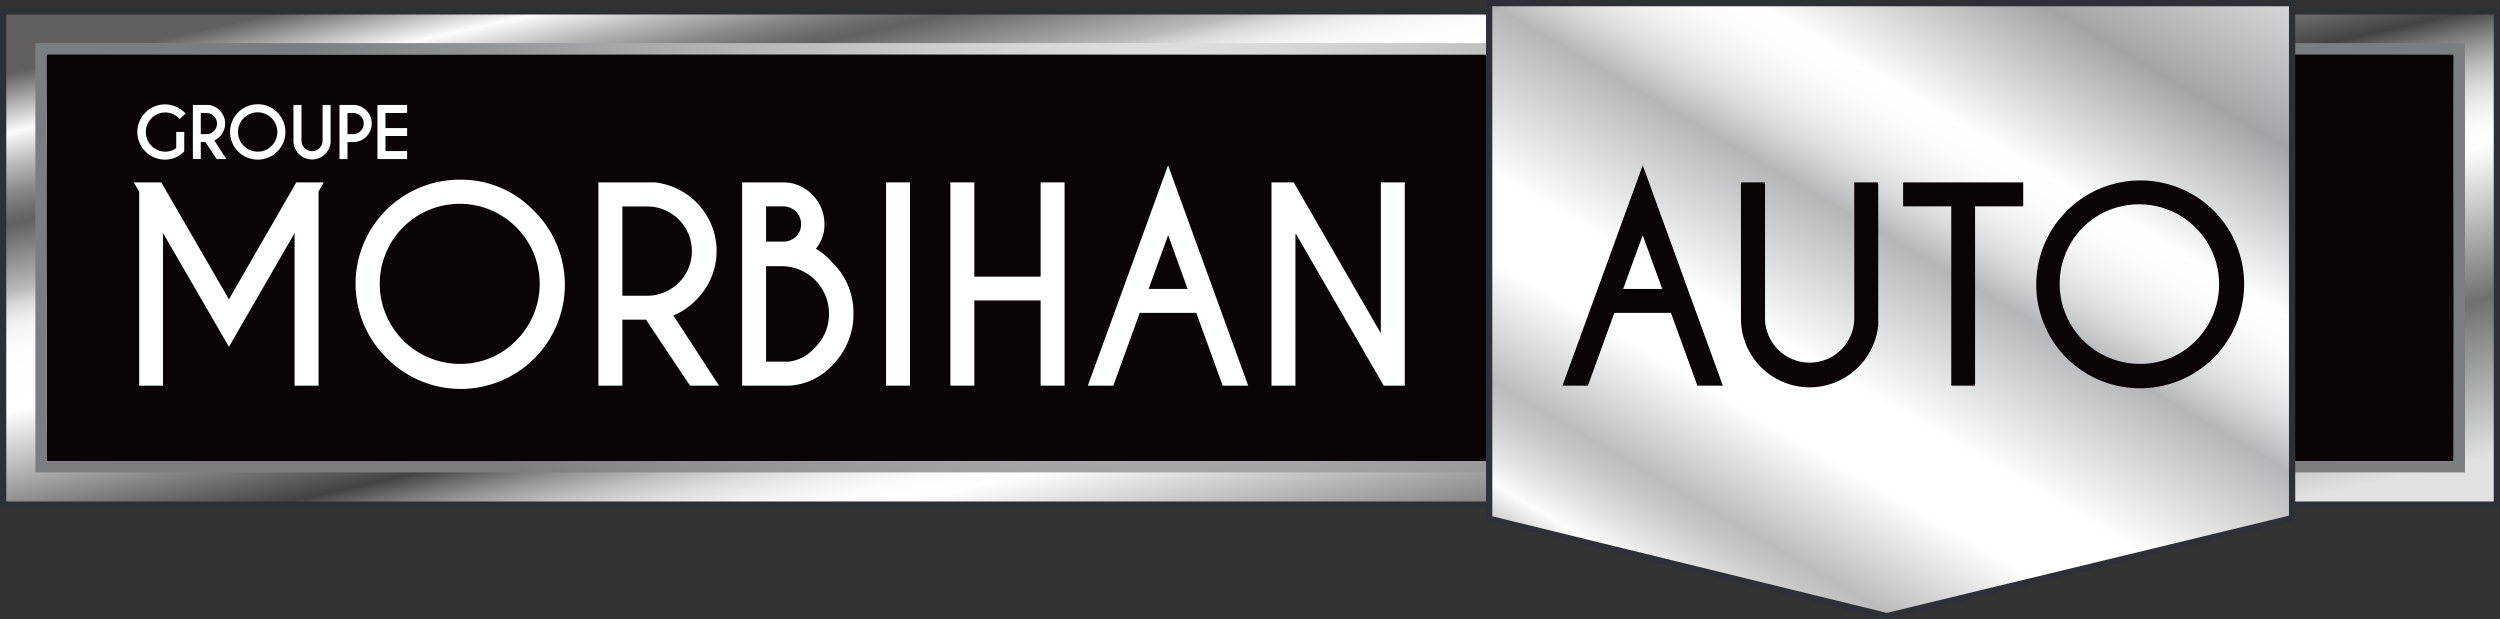 <?xml version="1.0" encoding="UTF-8"?>
<svg xmlns="http://www.w3.org/2000/svg" xmlns:xlink="http://www.w3.org/1999/xlink" width="199.5" height="49.422" viewBox="0 0 199.5 49.422">
  <rect x="0" y="0" width="199.5" height="49.422" fill="#333333" stroke="none"/>
  <defs>
    <linearGradient id="linear-gradient" x1="0.034" y1="0.095" x2="0.98" y2="0.917" gradientUnits="objectBoundingBox">
      <stop offset="0" stop-color="#625f5e"></stop>
      <stop offset="0.063" stop-color="#fcfcfc"></stop>
      <stop offset="0.097" stop-color="#b9baba"></stop>
      <stop offset="0.127" stop-color="#898989"></stop>
      <stop offset="0.149" stop-color="#6b6c6c"></stop>
      <stop offset="0.161" stop-color="#606161"></stop>
      <stop offset="0.233" stop-color="#bcbbbb"></stop>
      <stop offset="0.236" stop-color="#c4c3c3"></stop>
      <stop offset="0.247" stop-color="#dad9d9"></stop>
      <stop offset="0.26" stop-color="#eaeaea"></stop>
      <stop offset="0.275" stop-color="#f6f6f6"></stop>
      <stop offset="0.298" stop-color="#fdfdfd"></stop>
      <stop offset="0.359" stop-color="#fff"></stop>
      <stop offset="0.522" stop-color="#434343"></stop>
      <stop offset="0.541" stop-color="#707070"></stop>
      <stop offset="0.562" stop-color="#9b9b9b"></stop>
      <stop offset="0.583" stop-color="#bfbfbf"></stop>
      <stop offset="0.604" stop-color="#dbdbdb"></stop>
      <stop offset="0.626" stop-color="#efefef"></stop>
      <stop offset="0.647" stop-color="#fbfbfb"></stop>
      <stop offset="0.669" stop-color="#fff"></stop>
      <stop offset="0.831" stop-color="#707070"></stop>
      <stop offset="1" stop-color="#e0e1e3"></stop>
    </linearGradient>
    <radialGradient id="radial-gradient" cx="97.739" cy="20.231" r="393.959" gradientTransform="translate(76.839 2.199) scale(0.177 0.177)" gradientUnits="userSpaceOnUse">
      <stop offset="0" stop-color="#f0f0f0"></stop>
      <stop offset="0.913" stop-color="#858889"></stop>
      <stop offset="1" stop-color="#7b7e80"></stop>
    </radialGradient>
    <linearGradient id="linear-gradient-2" x1="0.089" y1="0.958" x2="0.91" y2="-0.117" gradientUnits="objectBoundingBox">
      <stop offset="0" stop-color="#a2a4a7"></stop>
      <stop offset="0.063" stop-color="#fcfcfc"></stop>
      <stop offset="0.094" stop-color="#e3e3e4"></stop>
      <stop offset="0.137" stop-color="#c5c6c9"></stop>
      <stop offset="0.161" stop-color="#babcbf"></stop>
      <stop offset="0.278" stop-color="#fff"></stop>
      <stop offset="0.289" stop-color="#fff"></stop>
      <stop offset="0.359" stop-color="#fff"></stop>
      <stop offset="0.522" stop-color="#b3b5b8"></stop>
      <stop offset="0.535" stop-color="#bfc1c4"></stop>
      <stop offset="0.568" stop-color="#dbdcdd"></stop>
      <stop offset="0.601" stop-color="#efeff0"></stop>
      <stop offset="0.635" stop-color="#fbfbfb"></stop>
      <stop offset="0.669" stop-color="#fff"></stop>
      <stop offset="0.831" stop-color="#a2a4a7"></stop>
      <stop offset="1" stop-color="#e0e1e3"></stop>
    </linearGradient>
  </defs>
  <g id="logo" transform="translate(0 -12.018)">
    <rect id="Rectangle_62" data-name="Rectangle 62" width="199" height="39.358" transform="translate(0.25 12.928)" stroke="#2d3137" stroke-miterlimit="10" stroke-width="0.5" fill="url(#linear-gradient)"></rect>
    <rect id="Rectangle_63" data-name="Rectangle 63" width="192.081" height="32.457" transform="translate(3.723 16.358)" fill="#0a0406"></rect>
    <path id="Path_84" data-name="Path 84" d="M197.5,18.46V50.917H5.419V18.46H197.5m.9-.9H4.518V51.817H198.4V17.56Z" transform="translate(-1.695 -2.102)" fill="url(#radial-gradient)"></path>
    <path id="Path_85" data-name="Path 85" d="M261.053,53.364l-32.338,7.819-31.736-7.768V12.268h64.074Z" transform="translate(-78.144)" stroke="#2d3137" stroke-miterlimit="10" stroke-width="0.5" fill="url(#linear-gradient-2)"></path>
    <g id="Group_111" data-name="Group 111" transform="translate(10.675 25.21)">
      <path id="Path_86" data-name="Path 86" d="M25.138,45.33,19.739,36H17.545l.432.734V52.22h1.9V40.039l5.262,9.082,5.24-9.078V52.22H32.29V36.73L32.7,36H30.517Z" transform="translate(-17.545 -34.637)" fill="#fff"></path>
      <path id="Path_87" data-name="Path 87" d="M55.213,35.641A8.307,8.307,0,0,0,49.339,49.82,8.309,8.309,0,1,0,61.091,38.073,8.054,8.054,0,0,0,55.213,35.641Zm0,14.7a6.392,6.392,0,0,1-4.505-10.909,6.383,6.383,0,0,1,9.02,9.035A6.171,6.171,0,0,1,55.213,50.341Z" transform="translate(-29.208 -34.495)" fill="#fff"></path>
      <path id="Path_88" data-name="Path 88" d="M86.884,45.353a5.487,5.487,0,0,0,0-7.751,5.583,5.583,0,0,0-3.3-1.6H79.056V52.22h1.911V46.956h1.886l3.513,5.264h2.313l-3.64-5.6A5.324,5.324,0,0,0,86.884,45.353Zm-5.917-7.432h2.047a3.562,3.562,0,0,1,0,7.123H80.967Z" transform="translate(-41.978 -34.637)" fill="#fff"></path>
      <path id="Path_89" data-name="Path 89" d="M103.964,41.288a2.879,2.879,0,0,0,.684-1.948,3.258,3.258,0,0,0-.975-2.366A3.211,3.211,0,0,0,101.328,36H98.081V52.22h3.69l.3-.01V52.2a5.029,5.029,0,0,0,3.233-1.634,5.726,5.726,0,0,0,1.661-4.093,5.556,5.556,0,0,0-1.655-4.045A5.329,5.329,0,0,0,103.964,41.288Zm-3.972,1.4h1.244a3.779,3.779,0,0,1,3.778,3.778,3.73,3.73,0,0,1-1.122,2.718,3.27,3.27,0,0,1-2.121,1.122H99.992Zm2.378-2.356a1.472,1.472,0,0,1-.866.393H99.992V37.911H101.3a1.464,1.464,0,0,1,1.064.406,1.347,1.347,0,0,1,.417,1.024A1.278,1.278,0,0,1,102.37,40.335Z" transform="translate(-49.535 -34.637)" fill="#fff"></path>
      <rect id="Rectangle_64" data-name="Rectangle 64" width="1.911" height="16.22" transform="translate(60.034 1.363)" fill="#fff"></rect>
      <path id="Path_90" data-name="Path 90" d="M132.854,43.52h-5.29V36h-1.911V52.22h1.911v-6.8h5.29v6.8h1.911V36h-1.911Z" transform="translate(-60.487 -34.637)" fill="#fff"></path>
      <path id="Path_91" data-name="Path 91" d="M143.848,51.322h2.033l2.112-5.81H152.5l2.112,5.81h2.032l-6.394-17.583Zm7.963-7.72H148.7l1.558-4.287Z" transform="translate(-67.714 -33.739)" fill="#fff"></path>
      <path id="Path_92" data-name="Path 92" d="M176.888,36V48.043L169.936,36h-1.773V52.22h1.911V40.041l7.045,12.179H178.8V36Z" transform="translate(-77.373 -34.637)" fill="#fff"></path>
    </g>
    <g id="Group_112" data-name="Group 112" transform="translate(124.684 25.21)">
      <path id="Path_93" data-name="Path 93" d="M206.681,51.322h2.032l2.112-5.81h4.512l2.112,5.81h2.032l-6.394-17.583Zm7.963-7.72h-3.116l1.558-4.287Z" transform="translate(-206.681 -33.739)" fill="#0a0406"></path>
      <path id="Path_94" data-name="Path 94" d="M239.356,46.881a3.562,3.562,0,0,1-7.123,0V36h-1.921V46.881a5.48,5.48,0,0,0,9.353,3.87,5.586,5.586,0,0,0,1.6-3.314V36h-1.911Z" transform="translate(-216.068 -34.637)" fill="#0a0406"></path>
      <path id="Path_95" data-name="Path 95" d="M251.78,37.911h3.842V52.22h1.9V37.911h3.842V36H251.78Z" transform="translate(-224.595 -34.637)" fill="#0a0406"></path>
      <path id="Path_96" data-name="Path 96" d="M283.485,38.073A8.309,8.309,0,0,0,271.732,49.82a8.309,8.309,0,1,0,11.753-11.748Zm-5.878,12.268A6.393,6.393,0,0,1,273.1,39.432a6.384,6.384,0,0,1,9.02,9.036A6.168,6.168,0,0,1,277.606,50.341Z" transform="translate(-231.554 -34.495)" fill="#0a0406"></path>
    </g>
    <g id="Group_113" data-name="Group 113" transform="translate(10.961 20.339)">
      <path id="Path_97" data-name="Path 97" d="M20.224,26.316a1.569,1.569,0,0,1,1.078.429l.1.09.474-.435-.122-.111a2.226,2.226,0,0,0-1.532-.614,2.2,2.2,0,1,0,0,4.406,2.1,2.1,0,0,0,1.492-.606l.046-.044V27.87h-.638v1.295a1.47,1.47,0,0,1-.9.281,1.565,1.565,0,0,1,0-3.129Z" transform="translate(-18.02 -25.665)" fill="#fff"></path>
      <path id="Path_98" data-name="Path 98" d="M27.505,28.28a1.484,1.484,0,0,0,0-2.1,1.509,1.509,0,0,0-.9-.434H25.367v4.317H26V28.713h.373l.9,1.354h.769l-.961-1.48A1.548,1.548,0,0,0,27.505,28.28ZM26,26.391h.453a.842.842,0,0,1,0,1.685H26Z" transform="translate(-20.938 -25.695)" fill="#fff"></path>
      <path id="Path_99" data-name="Path 99" d="M32.494,25.658a2.209,2.209,0,1,0,1.564.646A2.138,2.138,0,0,0,32.494,25.658Zm0,3.78a1.569,1.569,0,1,1,1.11-.461A1.494,1.494,0,0,1,32.494,29.438Z" transform="translate(-22.892 -25.658)" fill="#fff"></path>
      <path id="Path_100" data-name="Path 100" d="M41.012,28.622a.843.843,0,0,1-1.685,0V25.75h-.641v2.872a1.483,1.483,0,0,0,2.53,1.046,1.515,1.515,0,0,0,.433-.9V25.75h-.638Z" transform="translate(-26.229 -25.695)" fill="#fff"></path>
      <path id="Path_101" data-name="Path 101" d="M46.018,25.75H44.781v4.317h.638V28.713h.453a1.482,1.482,0,0,0,1.048-2.529A1.509,1.509,0,0,0,46.018,25.75Zm-.146,2.326h-.453V26.391h.453a.842.842,0,0,1,0,1.685Z" transform="translate(-28.65 -25.695)" fill="#fff"></path>
      <path id="Path_102" data-name="Path 102" d="M52.176,26.388V25.75H49.808v4.317h2.368v-.638h-1.73v-1.2h1.73v-.635h-1.73v-1.2Z" transform="translate(-30.647 -25.695)" fill="#fff"></path>
    </g>
  </g>
</svg>
